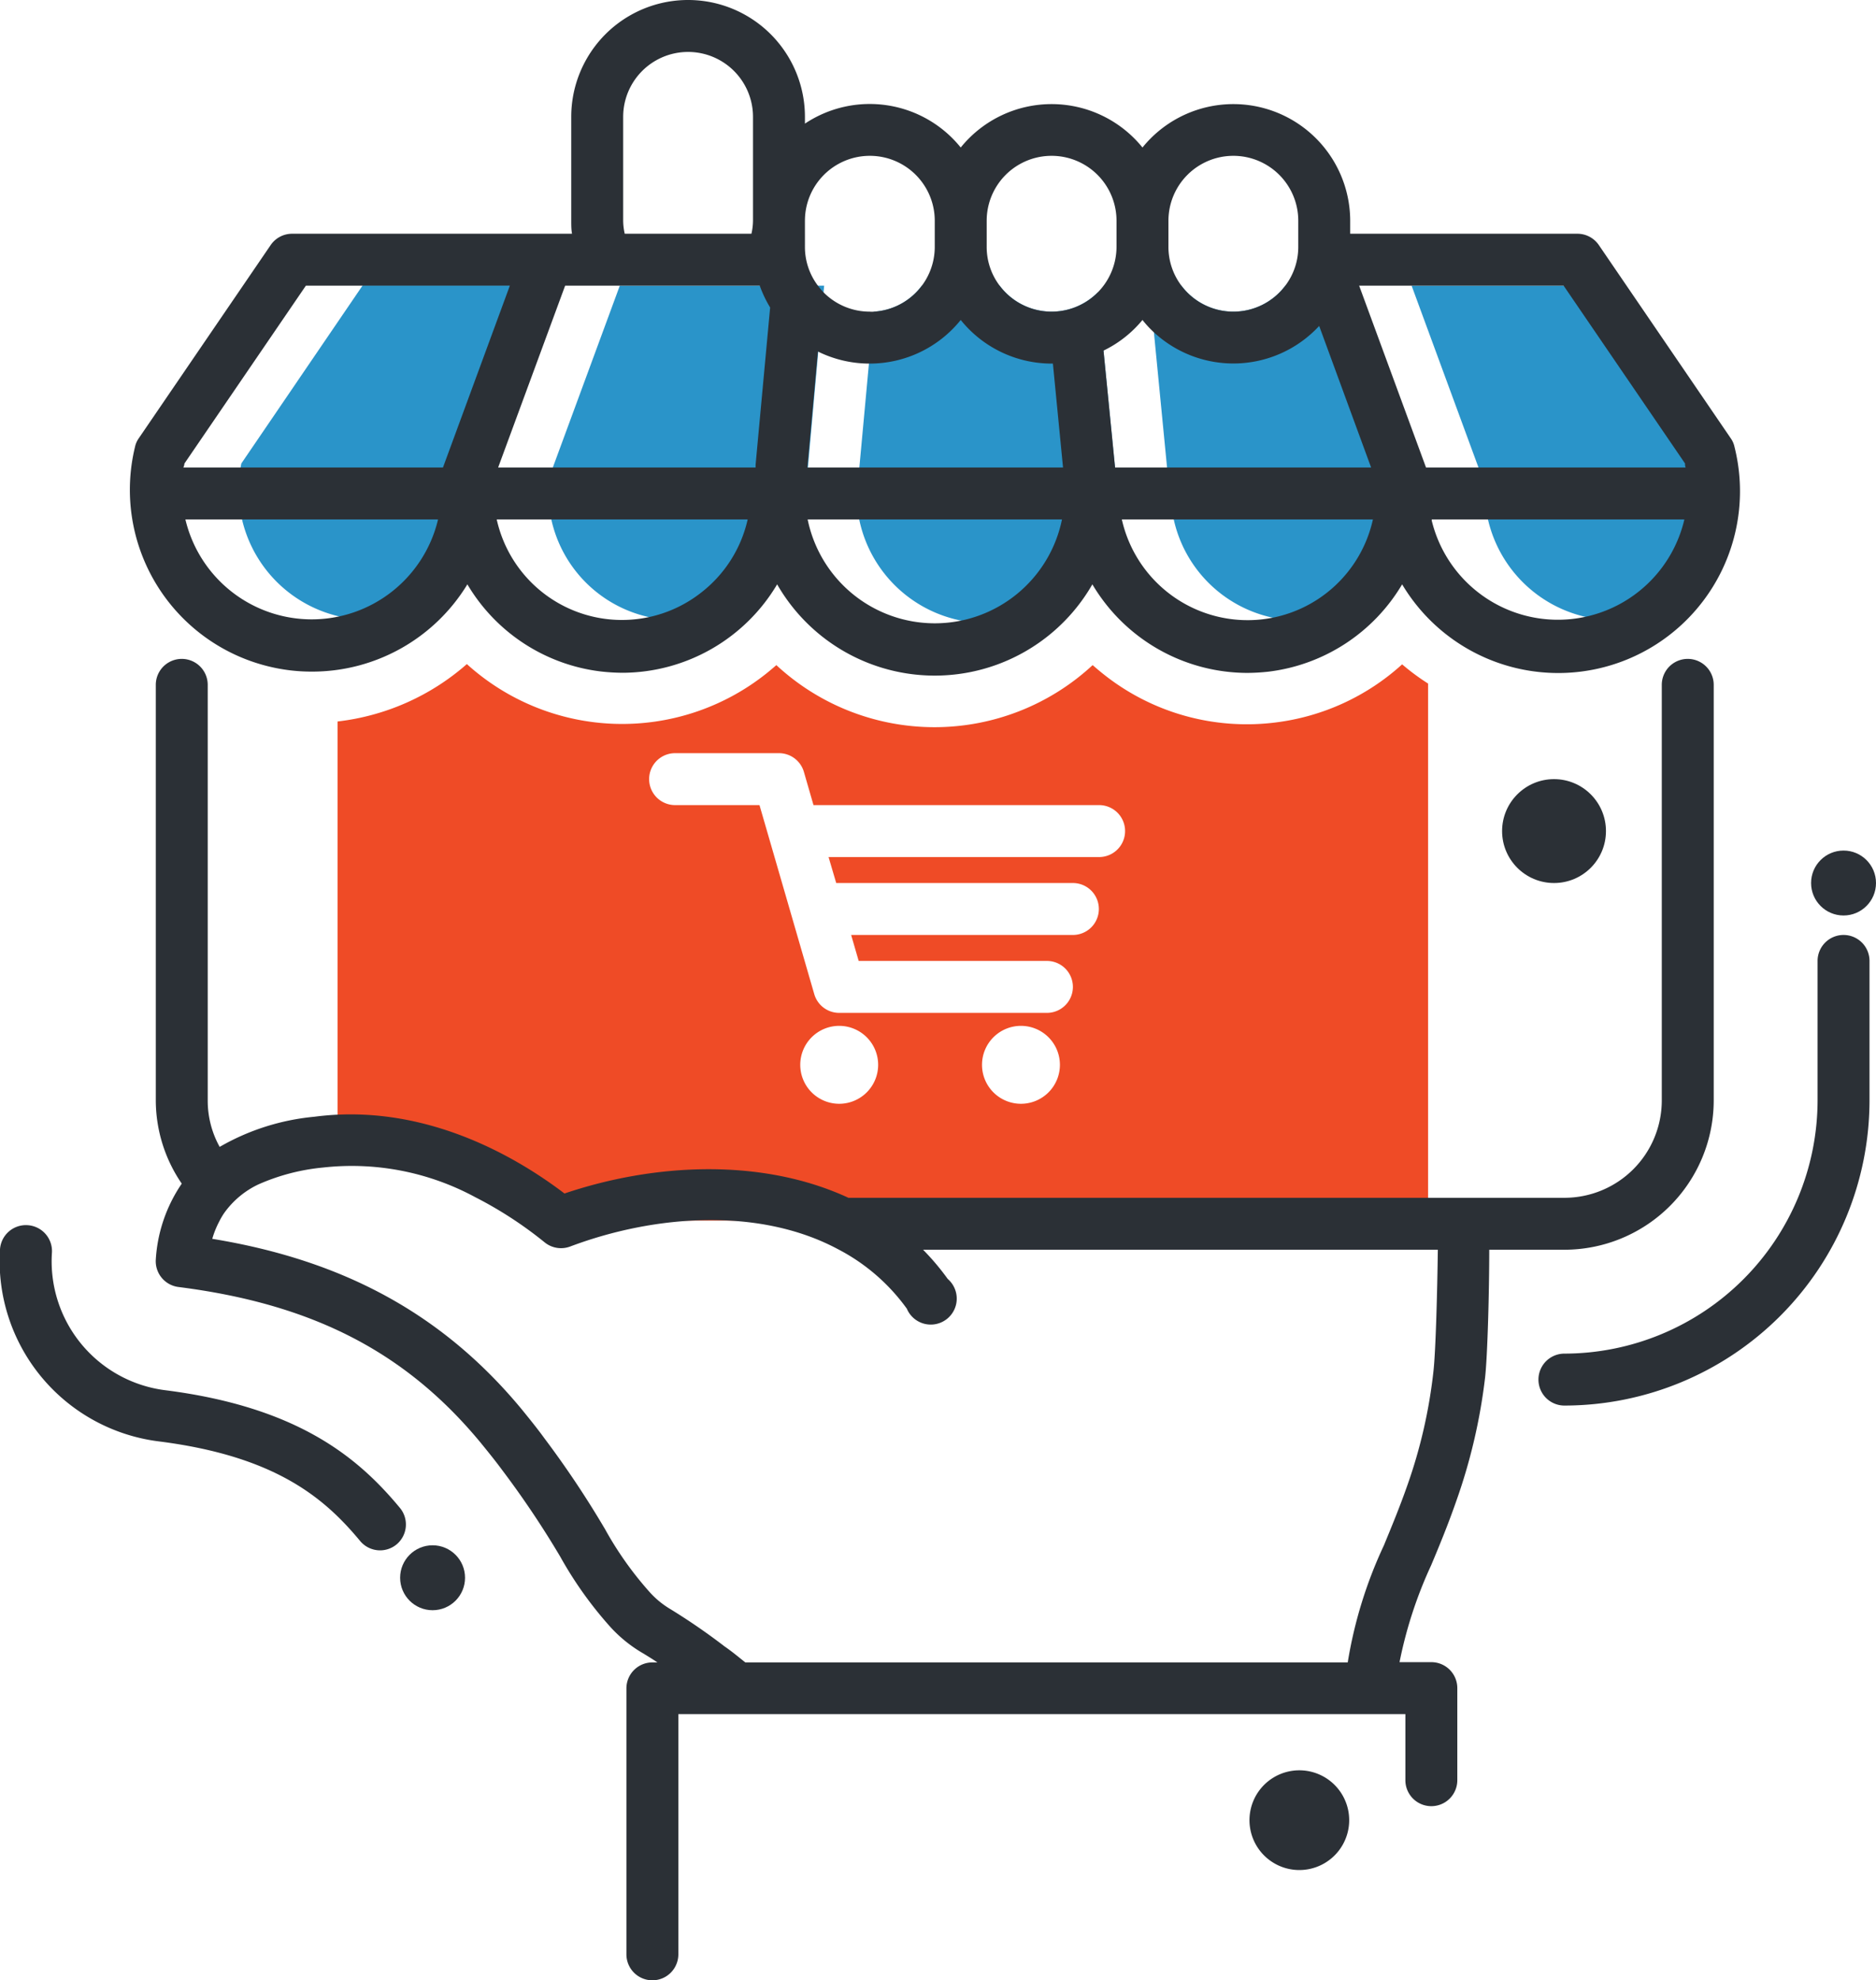 <svg viewBox="0 0 144.5 152.48" xmlns="http://www.w3.org/2000/svg"><path d="m98.22 55.64a17.71 17.71 0 0 1 -13.22-3.72c-.28-.22-.56-.46-.84-.7a17.91 17.91 0 0 1 -24.36 0c-.28.24-.56.48-.84.7a17.82 17.82 0 0 1 -23-.78 18.25 18.25 0 0 1 -9.96 4.42v32.28l16.92 6.16h67.08v-41.36a17.36 17.36 0 0 1 -2-1.48 17.73 17.73 0 0 1 -9.78 4.48zm-33.58 29.36a3 3 0 1 1 3-3 3 3 0 0 1 -3 3zm14 0a3 3 0 1 1 3-3 3 3 0 0 1 -3 3zm6-19h-20.82l.59 2h.23 18a2 2 0 0 1 0 4h-17.08l.58 2h14.5a2 2 0 0 1 0 4h-16a2 2 0 0 1 -1.92-1.44l-4.22-14.56h-6.5a2 2 0 0 1 0-4h8a2 2 0 0 1 1.92 1.44l.74 2.56h22a2 2 0 0 1 0 4z" fill="#ef4b26"/><g fill="#2a94c9"><path d="m42.24 38.42a2 2 0 0 1 .2 1.46 9.87 9.87 0 0 0 8.56 7.81 9.63 9.63 0 0 0 4.24-.43 11.83 11.83 0 0 0 4.55-8l.21-2.16.19-1.17-.19 2.07a12 12 0 0 0 .88 4.48 9.74 9.74 0 0 0 1.12-3.48l.07-.52c0-.18 0-.35 0-.52v-.18l1.41-15.78h-15.74l-5.49 14.9a9.68 9.68 0 0 0 -.01 1.52z"/><path d="m31.19 47.31a11.94 11.94 0 0 0 4.47-6.75l.45-1.15a12.36 12.36 0 0 0 1 3.28 9.69 9.69 0 0 0 1-2.6c0-.09 0-.18.09-.27l.13-.34a12.79 12.79 0 0 1 0-3.28v-.23l5.15-14h-15.54l-9.35 13.72a10 10 0 0 0 7.41 11.75 9.93 9.93 0 0 0 5.19-.13z"/><path d="m66.19 37.39-.19 1.28a10 10 0 0 0 13.42 8.7 12 12 0 0 0 4.58-9.37v-.36l.26 1.64a12.2 12.2 0 0 0 .77 3 9.86 9.86 0 0 0 .97-4.28v-.8l-1-10.15-.44-4.54a5 5 0 0 1 -7.56-.51h-6a4.94 4.94 0 0 1 -3.69 2l-.38 4-.76 8.24h.21z"/><path d="m131.66 34.88-8.79-12.88h-14.14l5.15 14v.23a12.46 12.46 0 0 1 .07 2.19 1.43 1.43 0 0 1 .15.27l.46 1.16a2.76 2.76 0 0 1 .08.27 10 10 0 0 0 12.09 7.35l.44-.14a12 12 0 0 0 4.49-12.45z"/><path d="m110 36.9-5.53-14.9h-5.47a5 5 0 0 1 -8 0h-2.47l.16 1.66.19 1.93 1.12 11.51v.38l.24 1.52a9.93 9.93 0 0 0 11 8.72 9.59 9.59 0 0 0 2.22-.53 12.06 12.06 0 0 0 4.41-7.75l.45 1.15a11.25 11.25 0 0 0 .59 1.75 9.92 9.92 0 0 0 1-3.17 8.35 8.35 0 0 0 .09-2.27z"/></g><g fill="#2b3036"><circle cx="119.7" cy="64" r="4"/><circle cx="142" cy="68" r="2.5"/><path d="m132 84.74v-32a2 2 0 1 0 -4 0v32a7.5 7.5 0 0 1 -7.5 7.5h-55.15c-6.63-3.07-14.89-2.69-21.87-.33-3.94-3-11-7-19.28-5.91a17.89 17.89 0 0 0 -7.28 2.32 7.33 7.33 0 0 1 -.92-3.58v-32a2 2 0 0 0 -4 0v32a11.39 11.39 0 0 0 2 6.41 11.59 11.59 0 0 0 -2 5.85 2 2 0 0 0 1.75 2.11c10.32 1.31 17.5 5 23.28 12 .66.81 1.19 1.47 1.66 2.11a72 72 0 0 1 4.46 6.65 29.84 29.84 0 0 0 3.9 5.46 10.6 10.6 0 0 0 2.5 2c.31.19.66.4 1.09.69h-.39a2 2 0 0 0 -2 2v20.48a2 2 0 0 0 4 0v-18.5h56v5.09a2 2 0 0 0 4 0v-7.09a2 2 0 0 0 -2-2h-2.45a33.11 33.11 0 0 1 2.43-7.45c.64-1.52 1.29-3.1 1.91-4.87a43.62 43.62 0 0 0 2.25-9.6c.19-1.71.32-6.62.32-9.84h5.79a11.51 11.51 0 0 0 11.5-11.5zm-21.59 20.88a39 39 0 0 1 -2 8.74c-.58 1.66-1.21 3.18-1.82 4.66a34 34 0 0 0 -2.78 9h-46.4c-.52-.41-1-.82-1.61-1.24a48.33 48.33 0 0 0 -4.14-2.85 6.83 6.83 0 0 1 -1.66-1.37 26.45 26.45 0 0 1 -3.39-4.79 74.68 74.68 0 0 0 -4.67-7c-.55-.76-1.2-1.56-1.77-2.26-6-7.24-13.61-11.44-23.82-13.11a7 7 0 0 1 .54-1.34 5.26 5.26 0 0 1 .38-.65 6.81 6.81 0 0 1 2.61-2.19 16 16 0 0 1 5-1.31 20 20 0 0 1 11.72 2.28 30.46 30.46 0 0 1 5.35 3.48 2 2 0 0 0 2 .31c6.56-2.46 14.57-3 20.58.21a15.11 15.11 0 0 1 5.32 4.59 2 2 0 1 0 3.15-2.29 19 19 0 0 0 -1.9-2.25h39.65c-.04 3.07-.16 7.81-.34 9.38z"/><path d="m101 136.44a3.84 3.84 0 1 0 2.81 4.65 3.84 3.84 0 0 0 -2.81-4.65z"/><path d="m142 72a2 2 0 0 0 -2 2v10.74a19.53 19.53 0 0 1 -19.5 19.5 2 2 0 0 0 0 4 23.52 23.52 0 0 0 23.5-23.5v-10.74a2 2 0 0 0 -2-2z"/><circle cx="33.32" cy="121.5" r="2.5"/><path d="m30.82 116.14c-3.11-3.75-7.69-7.76-18.08-9.08a10 10 0 0 1 -8.74-10.58 2 2 0 0 0 -1.86-2.13 2 2 0 0 0 -2.14 1.86 14 14 0 0 0 12.24 14.79c9 1.14 12.75 4.36 15.5 7.67a2 2 0 0 0 1.54.72 2 2 0 0 0 1.27-.46 2 2 0 0 0 .27-2.79z"/><path d="m20.69 51.32a13.85 13.85 0 0 0 3.3.4 14 14 0 0 0 12.01-6.72 13.88 13.88 0 0 0 10.29 6.71 15.74 15.74 0 0 0 1.67.1 13.91 13.91 0 0 0 11.9-6.81 14 14 0 0 0 24.28 0 13.91 13.91 0 0 0 11.93 6.82 15.74 15.74 0 0 0 1.67-.1 13.92 13.92 0 0 0 10.26-6.72 14 14 0 0 0 25.6-10.59 1.78 1.78 0 0 0 -.29-.66l-10.16-14.88a2 2 0 0 0 -1.65-.87h-17.5v-1a9 9 0 0 0 -16-5.64 9 9 0 0 0 -14 0 9 9 0 0 0 -12-1.84v-.52a9 9 0 0 0 -18 0v8c0 .34 0 .67.06 1h-21.56a2 2 0 0 0 -1.65.87l-10.16 14.88a1.78 1.78 0 0 0 -.29.66 14 14 0 0 0 10.29 16.91zm51.31-3.32a10 10 0 0 1 -9.79-8h19.59a10 10 0 0 1 -9.8 8zm25.26-.31a9.93 9.93 0 0 1 -10.85-7.69h19.34a9.89 9.89 0 0 1 -8.49 7.69zm25.11-.25a10 10 0 0 1 -12.09-7.35s0-.06 0-.09h19.46a10 10 0 0 1 -7.37 7.44zm-1.93-25.44 9.35 13.69c0 .11 0 .21.05.31h-20l-5.15-14zm-30.44-5a5 5 0 0 1 10 0v2a4.94 4.94 0 0 1 -1 3 5 5 0 0 1 -8 0 4.94 4.94 0 0 1 -1-3zm-2 7.64a7.92 7.92 0 0 0 .88.95 9 9 0 0 0 12.73-.49l4 10.9h-19.72l-.89-9a8.91 8.91 0 0 0 3-2.36zm-12-7.64a5 5 0 0 1 10 0v2a5 5 0 0 1 -9 3 4.94 4.94 0 0 1 -1-3zm-2 7.64a9 9 0 0 0 7 3.36h.1l.78 8h-19.69l.81-8.93a9 9 0 0 0 3.9.93h.1a9 9 0 0 0 7-3.36zm-12-7.64a5 5 0 0 1 10 0v2a5 5 0 0 1 -4.69 5 1.62 1.62 0 0 1 -.31 0 5 5 0 0 1 -3.57-1.49 5.27 5.27 0 0 1 -.43-.51 4.94 4.94 0 0 1 -1-3zm-28.28 23.09a10 10 0 0 1 -19.44-.09h19.46s-.02.06-.02.09zm20.28 5.55a9.88 9.88 0 0 1 -15.74-5.64h19.33a9.86 9.86 0 0 1 -3.59 5.64zm-6-36.64a5 5 0 0 1 10 0v8a4.72 4.72 0 0 1 -.12 1h-9.76a4.72 4.72 0 0 1 -.12-1zm10.52 13a9.25 9.25 0 0 0 .8 1.68l-1.12 12.11v.21h-19.83l5.16-14zm-44.31 13.69 9.35-13.69h15.71l-5.15 14h-20c.06-.1.07-.2.09-.31z"/></g></svg>